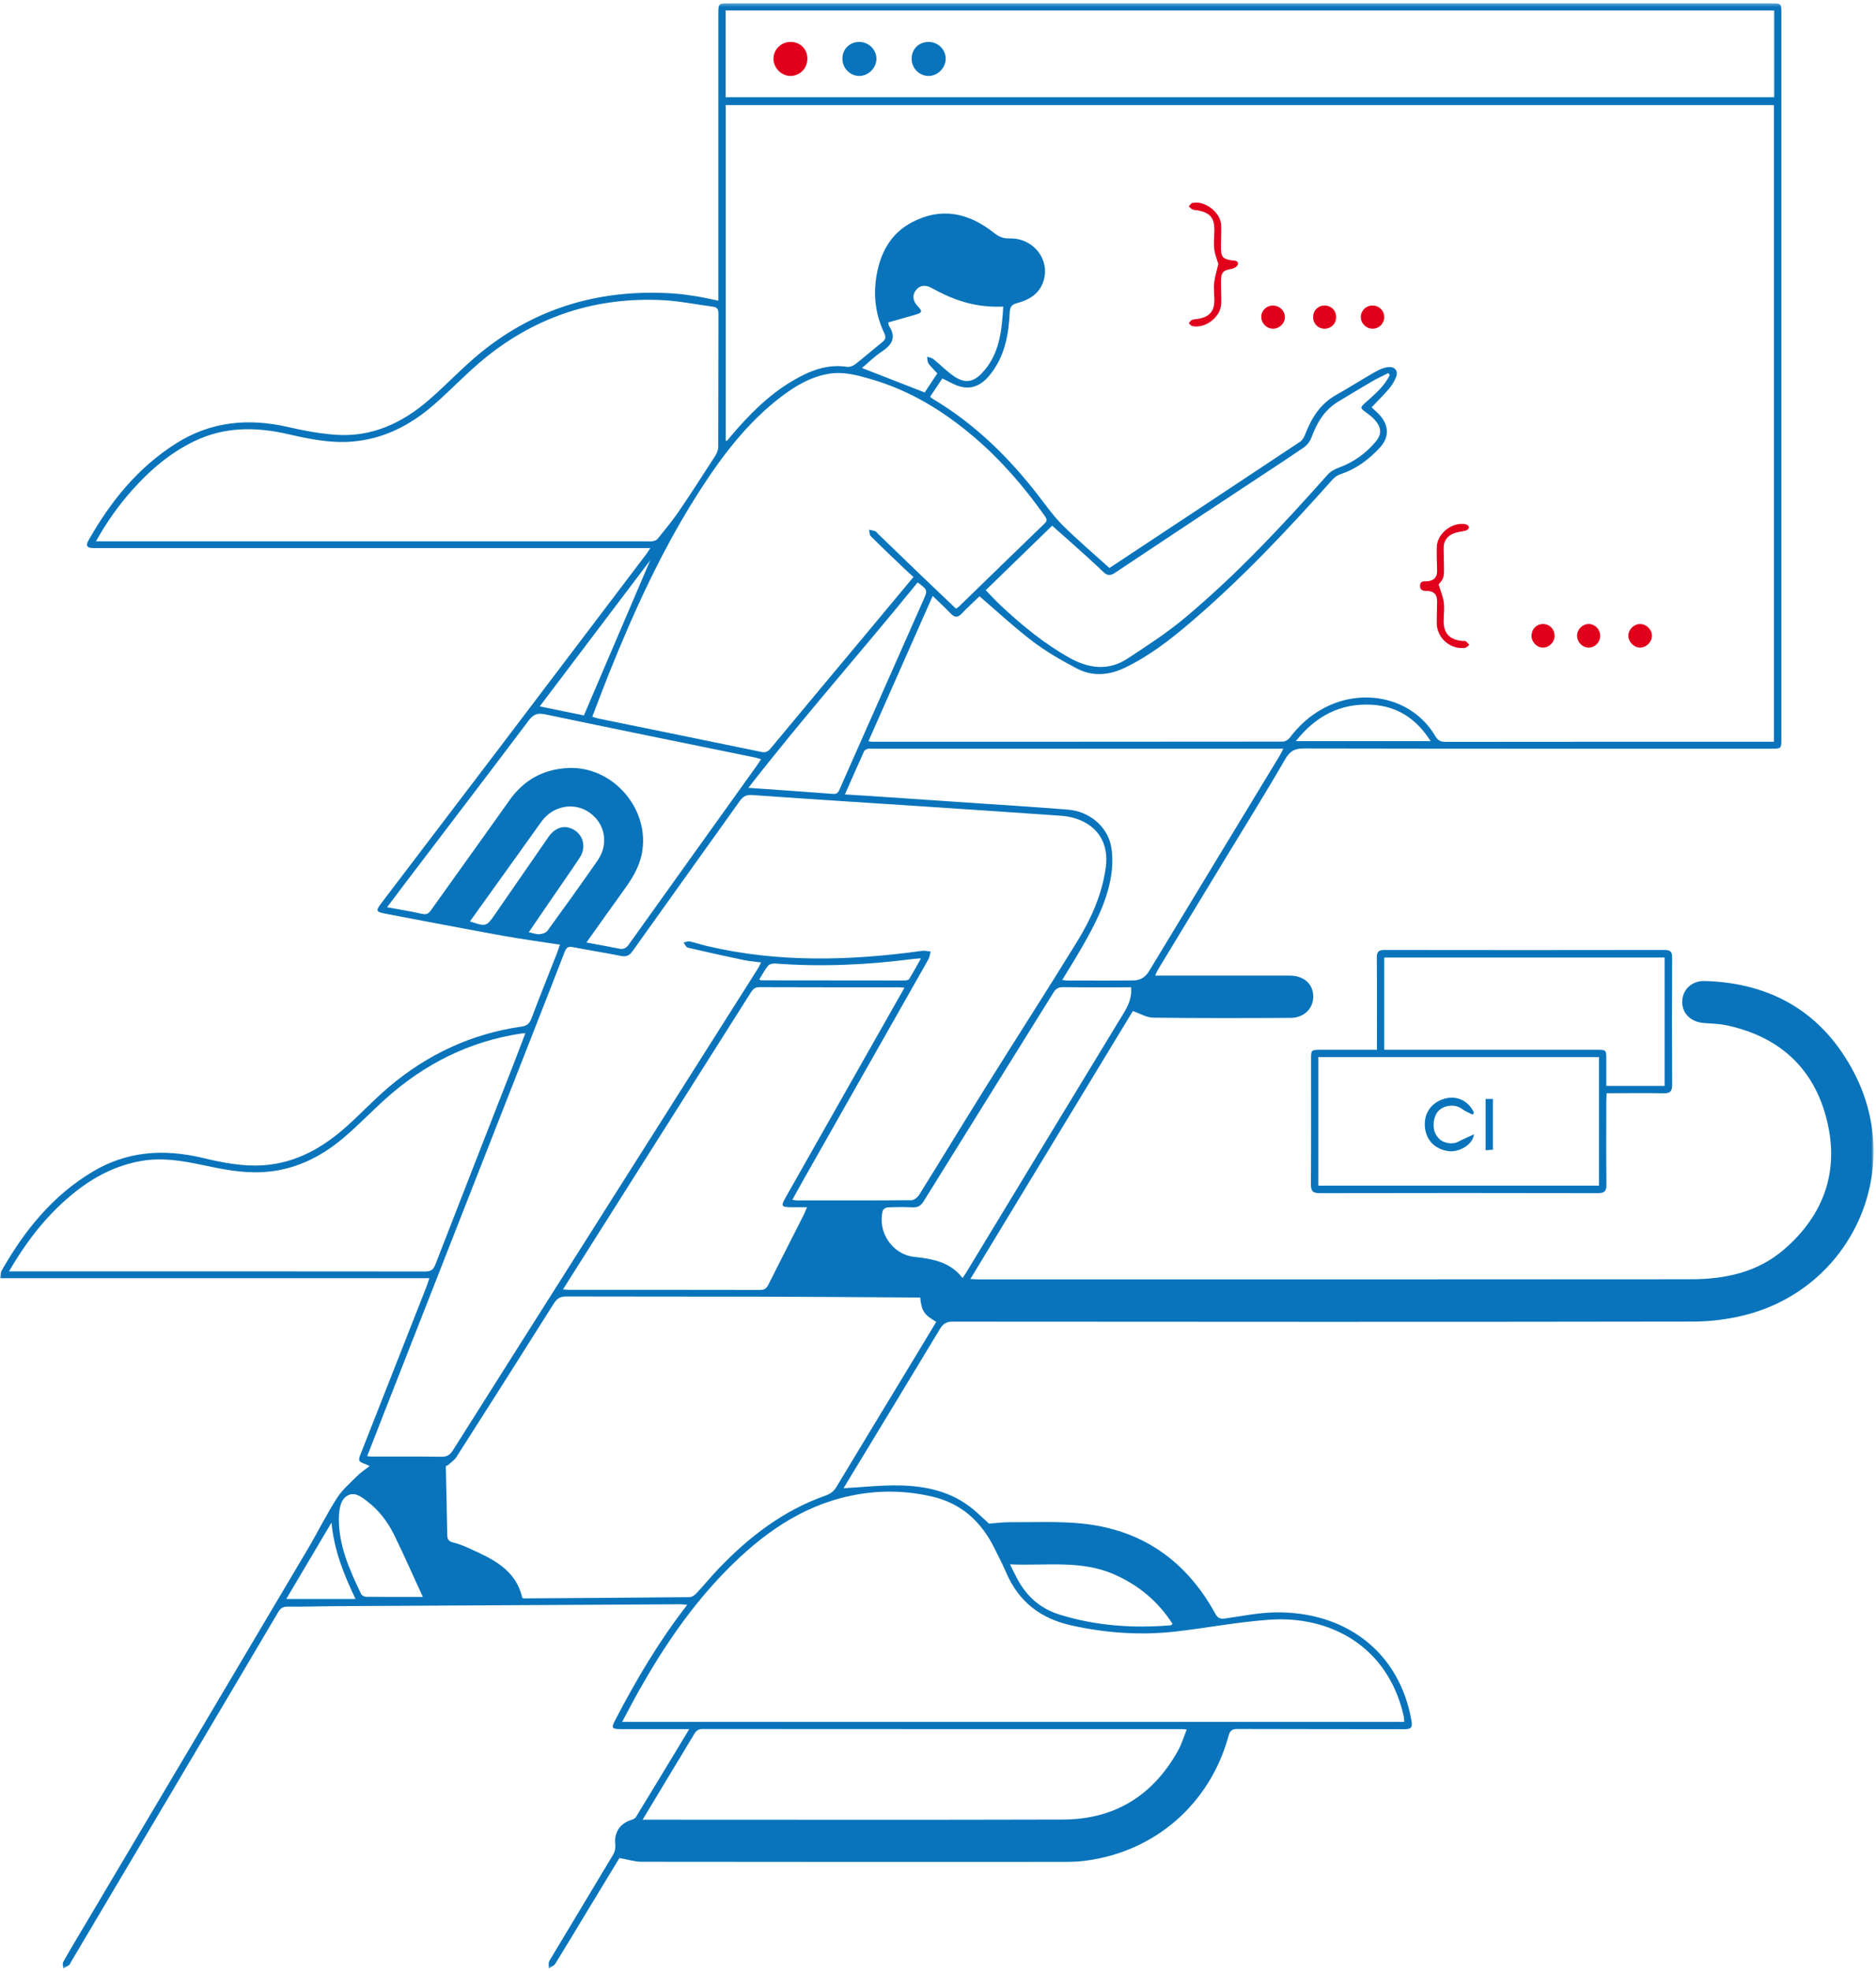 <svg xmlns="http://www.w3.org/2000/svg" xmlns:xlink="http://www.w3.org/1999/xlink" width="602" height="632" viewBox="0 0 602 632">
    <defs>
        <path id="esxienojfa" d="M0 0.307L601.217 0.307 601.217 630.569 0 630.569z"/>
        <path id="zfl6vi6cvc" d="M0.907 0.868L3.305 0.868 3.305 2.398 0.907 2.398z"/>
    </defs>
    <g fill="none" fill-rule="evenodd">
        <g>
            <g>
                <g transform="translate(-1150 -6244) translate(1150 6244) translate(0 .759)">
                    <mask id="4123l31u7b" fill="#fff">
                        <use xlink:href="#esxienojfa"/>
                    </mask>
                    <path fill="#0974BB" d="M308.878 409.096c-3.987-5.189-9.676-6.148-15.555-6.778-6.925-.739-11.823-7.98-10.053-14.806.124-.477 1.023-1.04 1.582-1.062 2.652-.115 5.31-.146 7.96-.021 1.702.081 2.676-.468 3.608-1.974 13.84-22.321 27.77-44.588 41.632-66.895.77-1.24 1.566-1.748 3.06-1.731 7.272.086 14.541.038 21.847.038.354 3.57-1.103 6.196-2.736 8.876-16.774 27.532-33.478 55.104-50.206 82.665-.31.513-.671.995-1.139 1.688zm-17.1 28.397c-7.804 12.872-15.632 25.728-23.388 38.632-.882 1.47-2.002 2.228-3.582 2.786-13.527 4.774-24.542 13.261-34.324 23.511-2.402 2.518-4.606 5.225-6.982 7.77-.556.595-1.443 1.245-2.186 1.252-17.728.187-35.463.288-53.194.398-.146 0-.287-.076-.518-.141-2.114-9.377-9.918-12.679-17.552-16.134-1.508-.683-3.086-1.275-4.692-1.666-1.37-.333-1.815-1.014-1.837-2.362-.115-7.271-.297-14.543-.449-21.815-.004-.295.082-.593.562-.499.959-.909 2.155-1.666 2.85-2.748 10.473-16.385 20.903-32.799 31.265-49.254 1.01-1.606 2.072-2.213 3.978-2.205 20.463.072 40.927.01 61.39.057 16.82.039 33.636.178 50.453.271.52.003 1.04 0 1.721 0 .432 4.345 1.204 5.503 5.153 7.81-2.89 4.78-5.774 9.56-8.667 14.337zm-18.87 41.45c8.78-1.856 17.619-1.782 26.368.287 9.252 2.187 15.59 8.013 19.76 16.378 1.317 2.642 2.679 5.265 3.844 7.972 4.028 9.344 11.027 14.748 20.967 16.942 11.068 2.443 22.176 3.227 33.399 1.951 10.072-1.146 20.077-3.088 30.174-3.793 19.341-1.352 37.858 8.45 42.967 30.687.144.638.156 1.302.245 2.074H199.636c1.909-3.544 3.662-6.927 5.534-10.24 7.888-13.964 16.862-27.153 28.181-38.599 11.142-11.266 23.691-20.308 39.556-23.66zm84.558 25.18c7.854 3.432 14.124 8.647 18.797 15.9-.26.21-.408.444-.58.458-12.024.99-23.85.192-35.482-3.374-6.297-1.927-10.667-5.792-13.708-11.426-.776-1.44-1.47-2.923-2.388-4.76 11.475.535 22.696-1.46 33.36 3.201zm20.61 56.441c-8.025 14.489-20.361 22.154-36.938 22.207-43.898.136-87.795.045-131.693.045h-3.23c2.813-4.678 5.33-8.88 7.862-13.076 2.894-4.793 5.824-9.564 8.684-14.376.633-1.065 1.283-1.63 2.65-1.628 51.327.04 102.655.036 153.98.038.3 0 .6.048 1.432.115-.954 2.35-1.62 4.64-2.748 6.675zM243.641 313.347c.969-1.546 1.777-3.085 2.848-4.414.398-.496 1.427-.748 2.137-.695 14.716 1.11 29.373.49 43.99-1.41.823-.105 1.65-.148 2.933-.261-1.362 2.414-2.517 4.553-3.788 6.625-.2.323-.897.484-1.362.484-15.39.005-30.778-.02-46.166-.043-.067 0-.136-.063-.592-.286zm.017 2.482c14.94.065 29.879.038 44.818.045.434 0 .87.06 1.762.125-3.682 6.49-7.147 12.602-10.611 18.713-9.178 16.191-18.361 32.382-27.54 48.576-1.567 2.771-1.361 3.098 1.892 3.107 1.561.005 3.125.002 4.985.002-.434 1.022-.683 1.717-1.012 2.37-3.795 7.492-7.627 14.968-11.388 22.477-.573 1.143-1.209 1.678-2.57 1.676-20.553-.046-41.105-.031-61.655-.036-.443 0-.885-.075-1.669-.142 2.487-3.939 4.85-7.689 7.222-11.431 17.66-27.885 35.329-55.766 52.977-83.662.679-1.072 1.288-1.825 2.789-1.82zM119.192 466.367c-.371 0-.738-.072-1.36-.137 1.94-4.967 3.82-9.808 5.717-14.642 15.728-40.102 31.458-80.204 47.19-120.307 3.502-8.928 7.024-17.847 10.47-26.798.532-1.38 1.165-1.788 2.649-1.496 5.119 1.005 10.283 1.794 15.395 2.818 1.736.345 2.711-.101 3.74-1.544 11.413-16.04 22.919-32.013 34.336-48.05 1.074-1.509 2.072-2.14 4.05-2 19.272 1.361 38.55 2.575 57.83 3.845 13.683.904 27.364 1.815 41.042 2.782 1.721.122 3.484.405 5.114.951 7.092 2.381 10.482 8.116 9.48 15.566-1.163 8.657-4.663 16.462-9.15 23.762-9.664 15.733-19.681 31.25-29.468 46.91-7.138 11.421-14.122 22.942-21.255 34.369-.506.813-1.64 1.738-2.493 1.748-12.28.11-24.564.076-36.847.064-.35 0-.705-.103-1.378-.208 1.342-2.412 2.568-4.64 3.824-6.852 13.287-23.423 26.587-46.838 39.855-70.274.408-.724.465-1.647.688-2.477-.923-.081-1.872-.343-2.766-.218-23.116 3.198-46.169 3.831-69.085-1.573-1.841-.434-3.635-1.064-5.48-1.453-.588-.122-1.279.24-1.926.381.439.554.786 1.48 1.326 1.61 5.95 1.402 11.923 2.713 17.91 3.974 1.748.37 3.55.494 5.613.77-.403.806-.643 1.405-.983 1.942-17.414 27.493-34.835 54.982-52.259 82.47-15.231 24.036-30.483 48.063-45.679 72.123-.913 1.448-1.898 2.02-3.644 1.998-7.485-.11-14.97-.047-22.456-.054zm-1.726 44.967c-.55-.007-1.376-.441-1.597-.904-3.85-8.08-7.545-16.22-7.085-25.503.005-.074.012-.151.02-.226.215-2.416.757-4.953 3.047-5.989 2.198-.995 4.231.655 5.95 1.969 3.798 2.9 6.661 6.658 8.733 10.914 3.104 6.365 5.965 12.856 9.151 19.78-6.55 0-12.383.024-18.22-.041zm-25.607.703c4.733-7.99 9.45-15.947 14.51-24.494.878 9.053 3.983 16.685 7.719 24.494H91.859zm44.52-105.023c-43.582-.052-87.166-.04-130.747-.04h-2.74c5.883-10.116 12.626-18.682 21.355-25.573 6.27-4.946 13.204-8.485 21.164-9.852 6.641-1.139 13.11-.062 19.567 1.314 6.221 1.324 12.448 2.58 18.866 2.302 10.113-.441 18.752-4.57 26.328-10.96 4.743-3.996 9.037-8.52 13.662-12.661 12.482-11.17 26.894-18.385 43.552-20.872.283-.043.578-.033 1.206-.064-1.364 3.558-2.627 6.91-3.93 10.247-8.336 21.322-16.699 42.632-24.975 63.975-.664 1.707-1.525 2.187-3.309 2.184zm39.281-109.246c-.484.662-1.704 1.012-2.61 1.076-.998.07-2.031-.36-3.364-.637 2.191-3.21 4.26-6.246 6.334-9.277 3.338-4.87 6.733-9.7 10-14.618 2.57-3.867.713-8.626-3.665-9.684-2.29-.551-4.628.532-6.337 3.002-5.735 8.274-11.446 16.565-17.177 24.842-2.755 3.977-2.862 3.999-8.034 2.26 6.373-8.88 12.633-17.608 18.89-26.337 1.37-1.906 2.707-3.836 4.096-5.728 3.692-5.033 10.386-6.282 15.304-2.88 5.116 3.544 6.336 10.147 2.654 15.434-5.273 7.579-10.655 15.085-16.09 22.547zm-40.234-5.46c-3.594-.803-7.238-1.38-11.216-2.112 1.851-2.467 3.508-4.692 5.191-6.9 13.43-17.654 26.899-35.278 40.256-52.987 1.482-1.969 2.783-2.503 5.248-1.985 22.485 4.716 45.006 9.266 67.51 13.875.515.105 1.011.3 1.786.534-.494.756-.904 1.436-1.367 2.084-13.669 19.078-27.352 38.143-40.99 57.243-.855 1.2-1.706 1.723-3.188 1.414-3.328-.69-6.685-1.268-10.47-1.973 4.068-5.704 7.895-11.135 11.793-16.508 2.633-3.627 5.018-7.303 5.949-11.834 2.922-14.263-9.226-28.412-23.792-27.609-7.938.437-14.095 3.892-18.696 10.399-8.349 11.8-16.831 23.506-25.206 35.288-.782 1.1-1.467 1.371-2.808 1.071zm73.237-113.401c-7.056 16.495-14.11 32.976-21.295 49.77-4.426-.905-9.073-1.857-14.168-2.902 11.974-15.826 23.725-31.353 35.463-46.868zm15.705-22.032c7.315-11.39 15.43-22.13 26.33-30.42 4.61-3.506 9.564-6.419 15.41-7.361 4.62-.746 9.034.48 13.383 1.74 12.58 3.647 23.48 10.339 33.353 18.8 8.564 7.34 15.858 15.822 22.362 25.007.64.902 1.007 1.515.005 2.482-9.166 8.835-18.286 17.718-27.426 26.582-.259.252-.585.439-.997.743-3.717-3.536-7.395-7.013-11.046-10.518-4.647-4.457-9.274-8.939-13.911-13.408-.326-.316-.607-.75-.997-.916-.614-.256-1.307-.33-1.966-.481.172.7.112 1.632.551 2.066 3.544 3.527 7.176 6.965 10.794 10.42.92.883 1.877 1.727 2.913 2.671-5.095 6.116-9.972 11.988-14.867 17.848-10.334 12.379-20.69 24.74-30.99 37.148-.882 1.067-1.615 1.384-3.03 1.089-17.39-3.61-34.801-7.133-52.2-10.686-.586-.118-1.147-.346-1.974-.6 1.765-4.572 3.446-9.089 5.239-13.558 8.142-20.315 17.205-40.181 29.064-58.648zm-17 15.966H30.796c3.479-6.26 7.344-11.645 11.787-16.61 5.65-6.32 12.024-11.747 19.722-15.477 9.76-4.73 19.855-4.644 30.174-2.273 6.716 1.541 13.47 2.937 20.447 2.383 10.163-.806 18.73-5.241 26.266-11.787 5.713-4.967 10.906-10.561 16.797-15.294 16.556-13.3 35.607-19.375 56.816-18.274 5.337.278 10.631 1.393 15.951 2.076 1.427.185 1.798.904 1.794 2.282-.043 14.257-.01 28.513-.072 42.771-.005.964-.473 2.033-1.012 2.87-3.853 5.98-7.699 11.967-11.712 17.84-2.084 3.05-4.474 5.892-6.793 8.776-.319.396-1.002.59-1.549.686-.664.117-1.361.03-2.042.03zm25.48-142.427h336.48V2.602h-336.48v27.812zm52.49 73.438c-.186-.292-.186-.702-.313-1.21 2.913-.825 5.73-1.619 8.545-2.422 2.421-.69 2.546-1.105.872-2.844-1.563-1.623-1.748-3.526-.496-5.109 1.244-1.573 2.997-1.793 5.073-.64 7.999 4.455 14.863 6.274 22.926 5.944-.482 7.864-1.196 15.435-6.907 21.393-2.69 2.808-5.277 3.268-8.562 1.168-2.513-1.609-4.613-3.853-6.96-5.735-.533-.427-1.336-.516-2.014-.76.13.726.05 1.597.434 2.148.767 1.105 1.786 2.038 2.843 3.196l-4.042 6.124-20.128-7.848c1.904-1.604 3.913-3.637 6.246-5.18 3.246-2.15 4.893-4.49 2.484-8.225zm153.469 27.99c.856.616 1.69 1.304 2.383 2.09 2.107 2.393 2.304 4.491.27 6.94-3.145 3.785-7.06 6.566-11.726 8.3-1.333.494-2.755 1.237-3.68 2.275-14.417 16.203-29.2 32.058-45.871 45.981-5.72 4.781-12.048 8.874-18.296 12.98-6.136 4.034-12.408 3.298-18.654-.186-8.067-4.498-15.119-10.307-21.844-16.548-1.714-1.59-3.287-3.333-5.069-5.15 7.02-6.814 14.074-13.66 21.317-20.694 1.926 1.705 3.841 3.373 5.728 5.076 3.542 3.196 7.143 6.334 10.567 9.655 1.35 1.309 2.292 1.433 3.865.383 13.599-9.087 27.248-18.094 40.886-27.119 6.564-4.344 13.175-8.624 19.677-13.062 1.076-.736 2.03-2.012 2.489-3.242 1.735-4.658 4.119-8.765 8.494-11.417 3.597-2.182 7.196-4.366 10.837-6.478 1.72-1 3.54-1.832 5.314-2.74l.48.635c-1.672 3.486-4.559 5.946-7.369 8.456-2.325 2.079-2.335 2.026.202 3.865zM569.253 237.12h-2.506c-34.27 0-68.545-.01-102.818.035-1.616.003-2.508-.41-3.374-1.882-7.12-12.1-23.01-15.896-36.093-8.753-4.268 2.33-7.74 5.524-10.653 9.398-.453.6-1.42 1.151-2.15 1.154-43.98.052-87.956.045-131.936.04-.223 0-.445-.062-1.052-.153 6.852-15.481 13.652-30.845 20.622-46.597 2.042 1.978 3.977 3.735 5.768 5.624 1.283 1.35 2.292 1.357 3.582.003 1.868-1.962 3.877-3.789 5.673-5.524 5.814 4.977 11.247 10.053 17.14 14.522 4.369 3.311 9.21 6.078 14.077 8.631 4.99 2.618 10.19 2.25 15.306-.18 7.886-3.745 14.683-9.046 21.257-14.651 16.421-14.005 31.152-29.69 45.507-45.754.659-.738 1.59-1.407 2.52-1.712 5.054-1.644 9.144-4.71 12.676-8.54 3.04-3.292 2.958-7.04-.034-10.396-.798-.897-1.738-1.666-2.637-2.52 1.896-1.992 3.85-3.886 5.6-5.95.962-1.13 1.775-2.475 2.305-3.858.697-1.813-.408-3.218-2.34-3.093-1.024.065-2.091.386-3.017.837-1.63.786-3.179 1.743-4.74 2.663-3.11 1.83-6.169 3.74-9.307 5.515-5.047 2.85-7.819 7.416-9.83 12.623-.331.856-.88 1.817-1.61 2.304-20.31 13.492-40.653 26.928-61.174 40.49-4.98-4.504-10.12-8.863-14.901-13.586-2.88-2.849-5.27-6.205-7.754-9.432-9.561-12.42-20.586-23.23-34.142-31.282-.191-.115-.347-.288-.743-.626l3.918-5.862c1.973.92 3.733 2.052 5.653 2.578 4.68 1.28 7.879-1.264 10.408-4.757 4.064-5.61 5.24-12.163 5.553-18.881.086-1.818.566-2.619 2.347-3.093 4.05-1.08 7.426-3.127 8.625-7.522 1.848-6.773-3.585-13.429-11.003-13.22-2.103.06-3.517-.607-5.069-1.834-8.032-6.34-16.744-8.322-26.203-3.383-6.764 3.534-10.084 9.564-11.384 16.857-1.163 6.517-.403 12.81 2.467 18.798.6 1.251.343 2.023-.728 2.87-2.909 2.304-5.697 4.768-8.625 7.046-.69.537-1.81.945-2.642.818-6.476-.988-12.079 1.323-17.445 4.478-7.749 4.558-13.956 10.864-19.732 17.644-.393.46-.755.947-1.153 1.405-.087.101-.257.127-.578.276V32.941h336.369v204.18zm-153.432-.195c6.404-8.075 14.316-12.218 24.338-11.674 8.195.444 14.362 4.472 18.922 11.674h-43.26zm-146.283 15.191c-.431.974-.712 1.851-2.193 1.734-8.764-.69-17.532-1.268-27.196-1.95 17.74-22.793 36.52-43.945 54.324-65.88 3.232 2.44 3.261 2.452 1.799 5.749-8.905 20.12-17.824 40.232-26.734 60.347zm141.087-10.496c-13.973 23.024-27.965 46.039-41.903 69.08-1.184 1.958-2.85 2.939-4.977 2.96-7.126.08-14.251.032-21.375.024-.424 0-.848-.093-1.503-.17 2.254-3.73 4.464-7.229 6.514-10.818 4.021-7.044 7.79-14.253 9.13-22.348.537-3.217.617-6.694-.007-9.878-1.218-6.248-7.063-11.017-13.616-11.561-8.38-.698-16.773-1.21-25.163-1.784-12.844-.877-25.692-1.743-38.541-2.609-2.558-.17-5.119-.32-8.049-.505 2.127-4.824 4.105-9.353 6.148-13.854.17-.374.765-.65 1.213-.772.496-.134 1.055-.038 1.585-.038H411.817c-.516.985-.815 1.654-1.192 2.273zM539.81 320.44c-.07 3.797 2.8 6.588 6.97 6.883 2.491.175 5.02.245 7.445.77 16.807 3.64 27.908 13.736 32.015 30.406 4.03 16.38-.938 30.366-13.712 41.416-8.617 7.452-19.104 9.581-30.052 9.59-76.21.08-152.422.044-228.632.039-.71 0-1.42-.074-2.455-.132l52.135-85.92c2.348.796 4.426 2.09 6.52 2.117 14.709.177 29.42.139 44.132.064 4.282-.024 7.26-3.018 7.24-6.864-.016-4.004-3.023-6.682-7.535-6.684-13.498-.008-26.997-.003-40.493-.003h-2.712c.36-.774.554-1.328.852-1.82 6.938-11.458 13.889-22.913 20.84-34.364 6.715-11.063 13.58-22.037 20.053-33.238 1.573-2.724 3.15-3.429 6.114-3.424 49.973.1 99.946.072 149.92.072 3.174 0 3.176-.003 3.176-3.251V3.589c0-3.282-.002-3.282-3.392-3.282H234.052c-3.527 0-3.53 0-3.53 3.44-.002 29.652-.002 59.303-.002 88.954v2.97c-2.645-.536-4.85-1.054-7.08-1.414-2.316-.374-4.647-.702-6.987-.868-23.096-1.628-43.998 4.198-62.093 18.86-5.872 4.759-11.055 10.362-16.785 15.31-8.531 7.369-18.301 11.936-29.846 11.114-5.104-.365-10.214-1.31-15.21-2.465-12.746-2.944-24.799-1.849-36.038 5.255-12.305 7.778-21.102 18.711-28.16 31.222-.885 1.568-.322 2.256 1.338 2.318.757.03 1.517.012 2.275.012h176.768c-.626.928-.93 1.432-1.283 1.9-15.834 20.88-31.658 41.766-47.508 62.632-12.506 16.464-25.039 32.91-37.561 49.362-1.786 2.347-1.674 2.776 1.076 3.301 12.698 2.415 25.39 4.858 38.11 7.164 5.93 1.074 11.911 1.856 18.14 2.813-.386 1.122-.64 1.973-.963 2.8-2.736 6.965-5.539 13.904-8.179 20.902-.616 1.63-1.477 2.345-3.174 2.587-16.088 2.285-30.246 8.936-42.593 19.38-4.623 3.91-8.783 8.36-13.29 12.412-7.713 6.937-16.374 11.957-27.024 12.677-6.665.448-13.129-.866-19.54-2.386-12.269-2.91-24.029-2.19-35.091 4.39C16.865 382.655 7.78 393.931.475 406.835c-.324.568-.285 1.34-.475 2.328h137.78c-.392 1.165-.642 2.009-.963 2.822-6.948 17.65-13.913 35.297-20.854 52.955-.348.892-.926 2.058-.617 2.743.307.674 1.61.897 3.285 1.71-1.462 1.143-2.827 2.009-3.94 3.124-2.291 2.3-4.857 4.471-6.576 7.164-3.376 5.275-6.147 10.93-9.343 16.323-24.034 40.562-48.108 81.099-72.168 121.644-2.124 3.58-4.275 7.145-6.306 10.775-.304.547-.033 1.412-.028 2.132.64-.367 1.313-.688 1.903-1.125.28-.206.396-.633.59-.959 11-18.552 22.003-37.103 33.005-55.653 11.195-18.879 22.396-37.75 33.555-56.65.748-1.266 1.573-1.693 3.057-1.676 4.85.06 9.7-.12 14.55-.149 37.154-.211 74.305-.412 111.458-.609.616-.005 1.23.094 2.15.165-9.149 11.768-16.478 24.211-23.16 37.055-1.273 2.448-1.055 2.808 1.757 2.813 6.522.007 13.043.002 19.565.002h2.476c-5.902 9.76-11.48 19.02-17.13 28.237-.324.53-1.197.8-1.866 1.03-3.443 1.187-5.174 4.16-4.735 7.812.122 1.012-.139 2.256-.662 3.134-6.787 11.372-13.67 22.686-20.458 34.058-.298.496-.26 1.191-.252 1.867.002.226 0 .449-.017.662.089-.062.185-.125.28-.185.192-.117.396-.23.595-.345.499-.285.978-.58 1.245-1.012 3.673-5.914 7.238-11.894 10.844-17.85 3.359-5.55 6.73-11.093 9.748-16.064 2.688.468 4.937 1.2 7.186 1.202 45.197.067 90.39.055 135.587.036 2.268 0 4.558-.082 6.807-.374 22.338-2.909 39.946-18.263 45.894-40.072.473-1.721 1.187-2.189 2.933-2.181 17.819.074 35.638.026 53.459.074 1.944.005 2.71-.357 2.328-2.577-3.877-22.586-21.633-35.293-43.857-34.883-5.344.098-10.672 1.21-15.994 1.956-1.542.216-2.328-.09-3.155-1.594-9.337-16.982-23.576-26.966-42.941-28.872-7.517-.738-15.144-.376-22.72-.415-2.381-.012-4.767.302-6.922.453-1.683-1.522-3.364-3.16-5.164-4.649-6.891-5.701-15.153-7.449-23.753-7.598-5.867-.103-11.749.569-17.752.902.263-.448.633-1.093 1.016-1.729 9.972-16.435 19.965-32.856 29.884-49.32.993-1.65 1.99-2.374 4.052-2.374 79.243.07 158.484.1 237.727-.027 5.461-.01 11.062-.717 16.368-2.038 34.24-8.523 51.53-46.146 35.334-77.54-9.931-19.256-26.35-29.047-48.075-29.644-4.138-.113-7.13 2.805-7.2 6.59z" mask="url(#4123l31u7b)"/>
                </g>
                <g transform="translate(-1150 -6244) translate(1150 6244) translate(173.96 628.93)">
                    <mask id="1ewcsa4q9d" fill="#fff">
                        <use xlink:href="#zfl6vi6cvc"/>
                    </mask>
                    <path fill="#0974BB" d="M2.096 2.398c.019-.213.021-.436.019-.662.002.226 0 .449-.02.662" mask="url(#1ewcsa4q9d)"/>
                </g>
                <path fill="#0974BB" d="M515.454 339.622c-.008-2.892-.063-2.95-2.911-2.952-21.825-.002-43.653 0-65.48 0h-2.866V307.09h89.972v41.176h-18.713c0-2.947.005-5.795-.002-8.643zm-92.416 40.613H513.1v-41.218h-90.06v41.218zm92.538-29.654h2.613c5.232 0 10.466-.08 15.695.038 2.127.048 2.712-.714 2.7-2.78-.08-13.571-.072-27.146-.003-40.717.007-1.875-.537-2.47-2.44-2.467-29.947.05-59.895.05-89.846.002-1.865-.004-2.5.533-2.484 2.439.082 8.945.039 17.89.039 26.839v2.735h-2.674c-5.157 0-10.312-.005-15.469.003-2.923.002-2.99.06-2.992 2.877-.005 13.42.043 26.84-.044 40.26-.014 2.17.607 2.844 2.815 2.839 29.721-.067 59.444-.065 89.165 0 2.167.005 2.877-.585 2.85-2.803-.11-8.869-.047-17.742-.04-26.61 0-.811.067-1.622.115-2.655z" transform="translate(-1150 -6244) translate(1150 6244)"/>
                <path fill="#E1001C" d="M458.04 189.52c2.18.069 3.14 1.243 3.122 3.33-.024 2.344-.135 4.692-.118 7.039.036 4.735 4.43 8.53 9.133 7.869.35-.048.661-.367.975-.66.106-.098.211-.191.32-.273-.276-.3-.516-.662-.809-.933-.098-.088-.201-.167-.314-.232-.355-.204-.89-.077-1.34-.13-3.968-.48-5.773-2.493-5.745-6.444.015-1.969.298-3.968.046-5.899-.235-1.829-1.014-3.589-1.669-5.763 1.59-1.78 1.78-2.288 1.734-5.572-.03-1.969-.07-3.937-.115-5.908-.06-2.527 1.198-4.181 3.505-4.985 1.199-.42 2.517-.482 3.74-.846.388-.115.902-.7.88-1.038-.022-.34-.595-.844-1.002-.933-4.208-.933-9.176 2.872-9.32 7.2-.086 2.57.043 5.148.096 7.72.041 2.16-1.09 3.192-3.153 3.345-1.026.077-2.27-.204-2.33 1.415-.062 1.712 1.23 1.661 2.364 1.697M384.501 67.476c3.92.844 5.232 2.467 5.188 6.433-.019 1.968-.266 3.958-.05 5.898.19 1.702.882 3.347 1.314 4.888-.468 2.017-1.103 3.968-1.33 5.968-.21 1.789.052 3.628.066 5.445.027 3.702-1.544 5.534-5.238 6.152-.672.113-1.389.113-2.002.36-.398.16-.657.676-.981 1.03.367.317.686.828 1.098.919 4.208.928 9.17-2.875 9.308-7.178.079-2.494-.099-4.997-.065-7.495.036-2.575.825-3.263 3.345-3.652.764-.117 1.915-.767 2.04-1.354.307-1.456-1.048-1.264-1.99-1.403-2.733-.398-3.371-1.081-3.405-3.829-.028-2.498.16-5.001.058-7.495-.168-4.078-5.27-7.965-9.224-7.07-.453.103-.786.721-1.177 1.102.417.343.789.804 1.266.995.542.219 1.192.159 1.779.286M526.21 207.69c1.978.055 3.846-1.72 3.891-3.695.048-2.005-1.666-3.8-3.692-3.87-1.99-.067-3.834 1.671-3.884 3.668-.053 1.976 1.712 3.841 3.685 3.897M495.214 207.69c2.012-.046 3.676-1.808 3.642-3.86-.038-2.137-1.656-3.731-3.764-3.707-2.083.021-3.656 1.676-3.632 3.822.021 2.054 1.762 3.788 3.754 3.745M440.36 105.415c2.057.07 3.77-1.55 3.827-3.625.055-2.083-1.544-3.754-3.65-3.81-2.097-.055-3.802 1.542-3.855 3.616-.057 2.03 1.6 3.747 3.678 3.82M408.58 105.415c2.064-.043 3.77-1.77 3.728-3.781-.04-2.038-1.76-3.666-3.843-3.635-2.153.031-3.783 1.671-3.726 3.745.058 2.04 1.808 3.714 3.841 3.67M509.677 207.683c2.033.075 3.753-1.584 3.808-3.67.05-2.103-1.537-3.83-3.578-3.892-2.014-.06-3.771 1.619-3.83 3.664-.06 2.03 1.594 3.824 3.6 3.898M424.858 105.412c2.107.108 3.788-1.407 3.893-3.505.106-2.15-1.354-3.798-3.479-3.918-2.112-.12-3.802 1.405-3.886 3.498-.086 2.168 1.371 3.817 3.472 3.925M253.586 13.443c-2.987.031-5.486 2.587-5.387 5.514.098 2.966 2.707 5.493 5.584 5.41 3.006-.084 5.322-2.537 5.298-5.61-.021-3.091-2.354-5.348-5.495-5.314" transform="translate(-1150 -6244) translate(1150 6244)"/>
                <path fill="#0974BB" d="M298.063 13.447c-3.155-.034-5.464 2.19-5.521 5.313-.05 3.016 2.347 5.534 5.34 5.606 2.89.07 5.509-2.467 5.588-5.419.082-2.951-2.393-5.469-5.407-5.5M275.792 13.448c-3.117-.026-5.45 2.261-5.469 5.364-.02 3.004 2.424 5.53 5.375 5.555 2.894.026 5.51-2.546 5.544-5.455.036-2.951-2.446-5.437-5.45-5.464M464.832 369.176c3.153.42 7.773-1.882 8.16-5.412-1.506.696-2.681 1.245-3.863 1.78-.806.366-1.592.91-2.44 1.038-2.722.407-4.966-.763-6.055-2.976-1.084-2.208-.678-5.529.887-7.25 1.89-2.079 5.558-2.335 7.649-.705 1.004.784 2.268 1.232 3.414 1.832l.388-.705c-1.781-3.755-5.44-5.505-9.314-4.455-4.254 1.153-6.738 4.596-6.43 8.91.31 4.363 3.217 7.358 7.604 7.943M479.07 352.435h-2.356v16.452c.91-.07 1.628-.12 2.356-.172v-16.28z" transform="translate(-1150 -6244) translate(1150 6244)"/>
            </g>
        </g>
    </g>
</svg>

